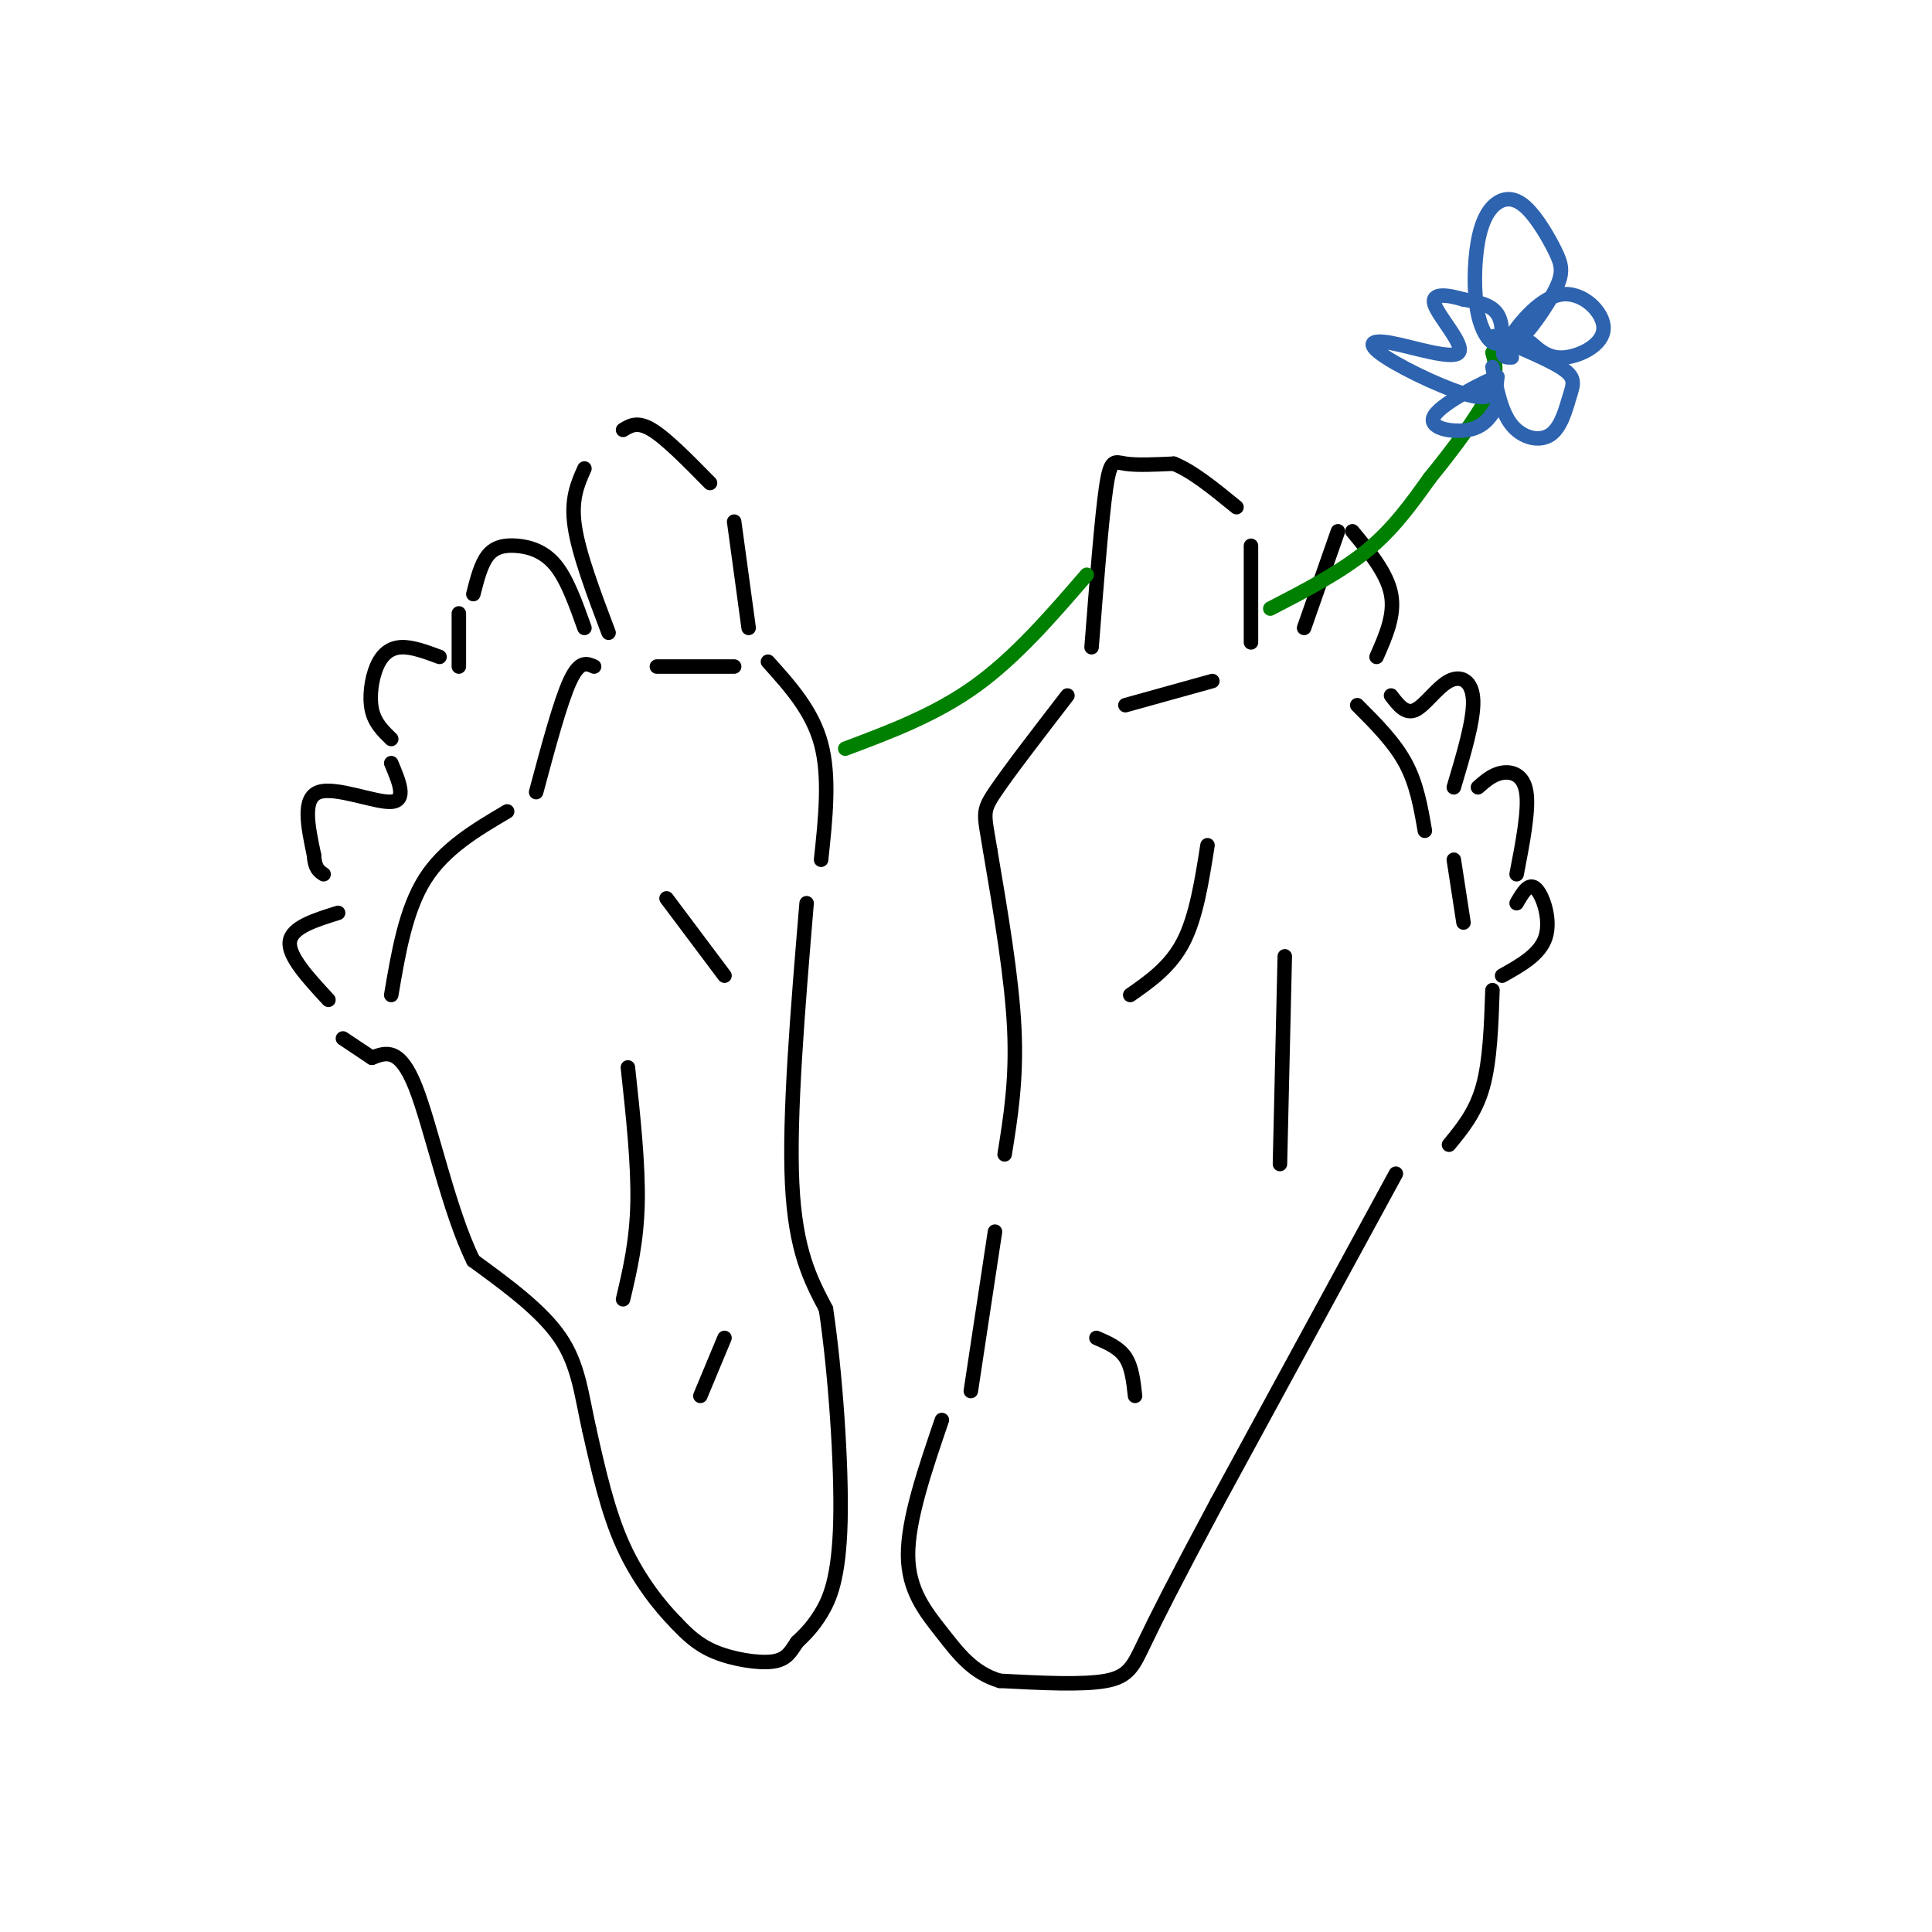 <svg viewBox='0 0 400 400' version='1.1' xmlns='http://www.w3.org/2000/svg' xmlns:xlink='http://www.w3.org/1999/xlink'><g fill='none' stroke='#000000' stroke-width='3' stroke-linecap='round' stroke-linejoin='round'><path d='M201,288c0.000,0.000 5.000,-33.000 5,-33'/><path d='M208,239c1.250,-7.750 2.500,-15.500 2,-26c-0.500,-10.500 -2.750,-23.750 -5,-37'/><path d='M205,176c-1.222,-7.533 -1.778,-7.867 1,-12c2.778,-4.133 8.889,-12.067 15,-20'/><path d='M226,134c1.044,-13.378 2.089,-26.756 3,-33c0.911,-6.244 1.689,-5.356 4,-5c2.311,0.356 6.156,0.178 10,0'/><path d='M243,96c3.833,1.500 8.417,5.250 13,9'/><path d='M259,113c0.000,0.000 0.000,20.000 0,20'/><path d='M270,130c0.000,0.000 7.000,-20.000 7,-20'/><path d='M280,110c3.583,4.333 7.167,8.667 8,13c0.833,4.333 -1.083,8.667 -3,13'/><path d='M288,144c1.494,1.958 2.988,3.917 5,3c2.012,-0.917 4.542,-4.708 7,-6c2.458,-1.292 4.845,-0.083 5,4c0.155,4.083 -1.923,11.042 -4,18'/><path d='M306,163c1.511,-1.333 3.022,-2.667 5,-3c1.978,-0.333 4.422,0.333 5,4c0.578,3.667 -0.711,10.333 -2,17'/><path d='M314,187c1.267,-2.200 2.533,-4.400 4,-3c1.467,1.400 3.133,6.400 2,10c-1.133,3.600 -5.067,5.800 -9,8'/><path d='M309,205c-0.250,7.333 -0.500,14.667 -2,20c-1.500,5.333 -4.250,8.667 -7,12'/><path d='M289,243c0.000,0.000 -37.000,68.000 -37,68'/><path d='M252,311c-8.905,16.607 -12.667,24.125 -15,29c-2.333,4.875 -3.238,7.107 -8,8c-4.762,0.893 -13.381,0.446 -22,0'/><path d='M207,348c-5.619,-1.643 -8.667,-5.750 -12,-10c-3.333,-4.250 -6.952,-8.643 -7,-16c-0.048,-7.357 3.476,-17.679 7,-28'/><path d='M121,97c-1.417,3.167 -2.833,6.333 -2,12c0.833,5.667 3.917,13.833 7,22'/><path d='M129,89c1.500,-0.917 3.000,-1.833 6,0c3.000,1.833 7.500,6.417 12,11'/><path d='M152,108c0.000,0.000 3.000,22.000 3,22'/><path d='M121,130c-1.792,-5.030 -3.583,-10.060 -6,-13c-2.417,-2.940 -5.458,-3.792 -8,-4c-2.542,-0.208 -4.583,0.226 -6,2c-1.417,1.774 -2.208,4.887 -3,8'/><path d='M95,127c0.000,0.000 0.000,11.000 0,11'/><path d='M91,136c-2.869,-1.065 -5.738,-2.131 -8,-2c-2.262,0.131 -3.917,1.458 -5,4c-1.083,2.542 -1.595,6.298 -1,9c0.595,2.702 2.298,4.351 4,6'/><path d='M81,158c1.644,3.889 3.289,7.778 0,8c-3.289,0.222 -11.511,-3.222 -15,-2c-3.489,1.222 -2.244,7.111 -1,13'/><path d='M65,177c0.167,2.833 1.083,3.417 2,4'/><path d='M70,189c-4.833,1.500 -9.667,3.000 -10,6c-0.333,3.000 3.833,7.500 8,12'/><path d='M159,137c4.583,5.083 9.167,10.167 11,17c1.833,6.833 0.917,15.417 0,24'/><path d='M167,187c-1.833,22.000 -3.667,44.000 -3,58c0.667,14.000 3.833,20.000 7,26'/><path d='M171,271c1.940,12.917 3.292,32.208 3,44c-0.292,11.792 -2.226,16.083 -4,19c-1.774,2.917 -3.387,4.458 -5,6'/><path d='M165,340c-1.286,1.881 -2.000,3.583 -5,4c-3.000,0.417 -8.286,-0.452 -12,-2c-3.714,-1.548 -5.857,-3.774 -8,-6'/><path d='M140,336c-3.378,-3.422 -7.822,-8.978 -11,-16c-3.178,-7.022 -5.089,-15.511 -7,-24'/><path d='M122,296c-1.622,-7.244 -2.178,-13.356 -6,-19c-3.822,-5.644 -10.911,-10.822 -18,-16'/><path d='M98,261c-5.067,-10.222 -8.733,-27.778 -12,-36c-3.267,-8.222 -6.133,-7.111 -9,-6'/><path d='M77,219c-2.500,-1.667 -4.250,-2.833 -6,-4'/><path d='M152,138c0.000,0.000 -16.000,0.000 -16,0'/><path d='M123,138c-1.500,-0.667 -3.000,-1.333 -5,3c-2.000,4.333 -4.500,13.667 -7,23'/><path d='M105,168c-6.500,3.833 -13.000,7.667 -17,14c-4.000,6.333 -5.500,15.167 -7,24'/><path d='M138,186c0.000,0.000 12.000,16.000 12,16'/><path d='M130,221c1.083,10.000 2.167,20.000 2,28c-0.167,8.000 -1.583,14.000 -3,20'/><path d='M150,277c0.000,0.000 -5.000,12.000 -5,12'/><path d='M250,175c-1.167,7.417 -2.333,14.833 -5,20c-2.667,5.167 -6.833,8.083 -11,11'/><path d='M233,146c0.000,0.000 18.000,-5.000 18,-5'/><path d='M281,146c3.833,3.833 7.667,7.667 10,12c2.333,4.333 3.167,9.167 4,14'/><path d='M301,178c0.000,0.000 2.000,13.000 2,13'/><path d='M266,198c0.000,0.000 -1.000,43.000 -1,43'/><path d='M227,277c2.333,1.000 4.667,2.000 6,4c1.333,2.000 1.667,5.000 2,8'/></g>
<g fill='none' stroke='#008000' stroke-width='3' stroke-linecap='round' stroke-linejoin='round'><path d='M225,119c-7.333,8.500 -14.667,17.000 -23,23c-8.333,6.000 -17.667,9.500 -27,13'/><path d='M263,126c7.250,-3.750 14.500,-7.500 20,-12c5.500,-4.500 9.250,-9.750 13,-15'/><path d='M296,99c4.644,-5.711 9.756,-12.489 12,-17c2.244,-4.511 1.622,-6.756 1,-9'/></g>
<g fill='none' stroke='#2d63af' stroke-width='3' stroke-linecap='round' stroke-linejoin='round'><path d='M309,76c0.893,4.638 1.785,9.276 4,12c2.215,2.724 5.751,3.534 8,2c2.249,-1.534 3.211,-5.411 4,-8c0.789,-2.589 1.405,-3.889 -2,-6c-3.405,-2.111 -10.830,-5.032 -13,-6c-2.170,-0.968 0.915,0.016 4,1'/><path d='M314,71c2.355,-1.988 6.242,-7.458 8,-11c1.758,-3.542 1.385,-5.156 0,-8c-1.385,-2.844 -3.783,-6.917 -6,-9c-2.217,-2.083 -4.253,-2.175 -6,-1c-1.747,1.175 -3.206,3.619 -4,8c-0.794,4.381 -0.924,10.700 0,15c0.924,4.300 2.903,6.581 4,6c1.097,-0.581 1.314,-4.023 0,-6c-1.314,-1.977 -4.157,-2.488 -7,-3'/><path d='M303,62c-2.949,-0.880 -6.822,-1.580 -6,1c0.822,2.580 6.339,8.440 5,10c-1.339,1.560 -9.534,-1.180 -14,-2c-4.466,-0.820 -5.202,0.279 -1,3c4.202,2.721 13.344,7.063 18,8c4.656,0.937 4.828,-1.532 5,-4'/><path d='M310,78c-2.512,0.952 -11.292,5.333 -13,8c-1.708,2.667 3.655,3.619 7,3c3.345,-0.619 4.673,-2.810 6,-5'/><path d='M313,74c-1.343,0.024 -2.686,0.048 -1,-3c1.686,-3.048 6.400,-9.167 11,-10c4.600,-0.833 9.085,3.622 9,7c-0.085,3.378 -4.738,5.679 -8,6c-3.262,0.321 -5.131,-1.340 -7,-3'/></g>
</svg>